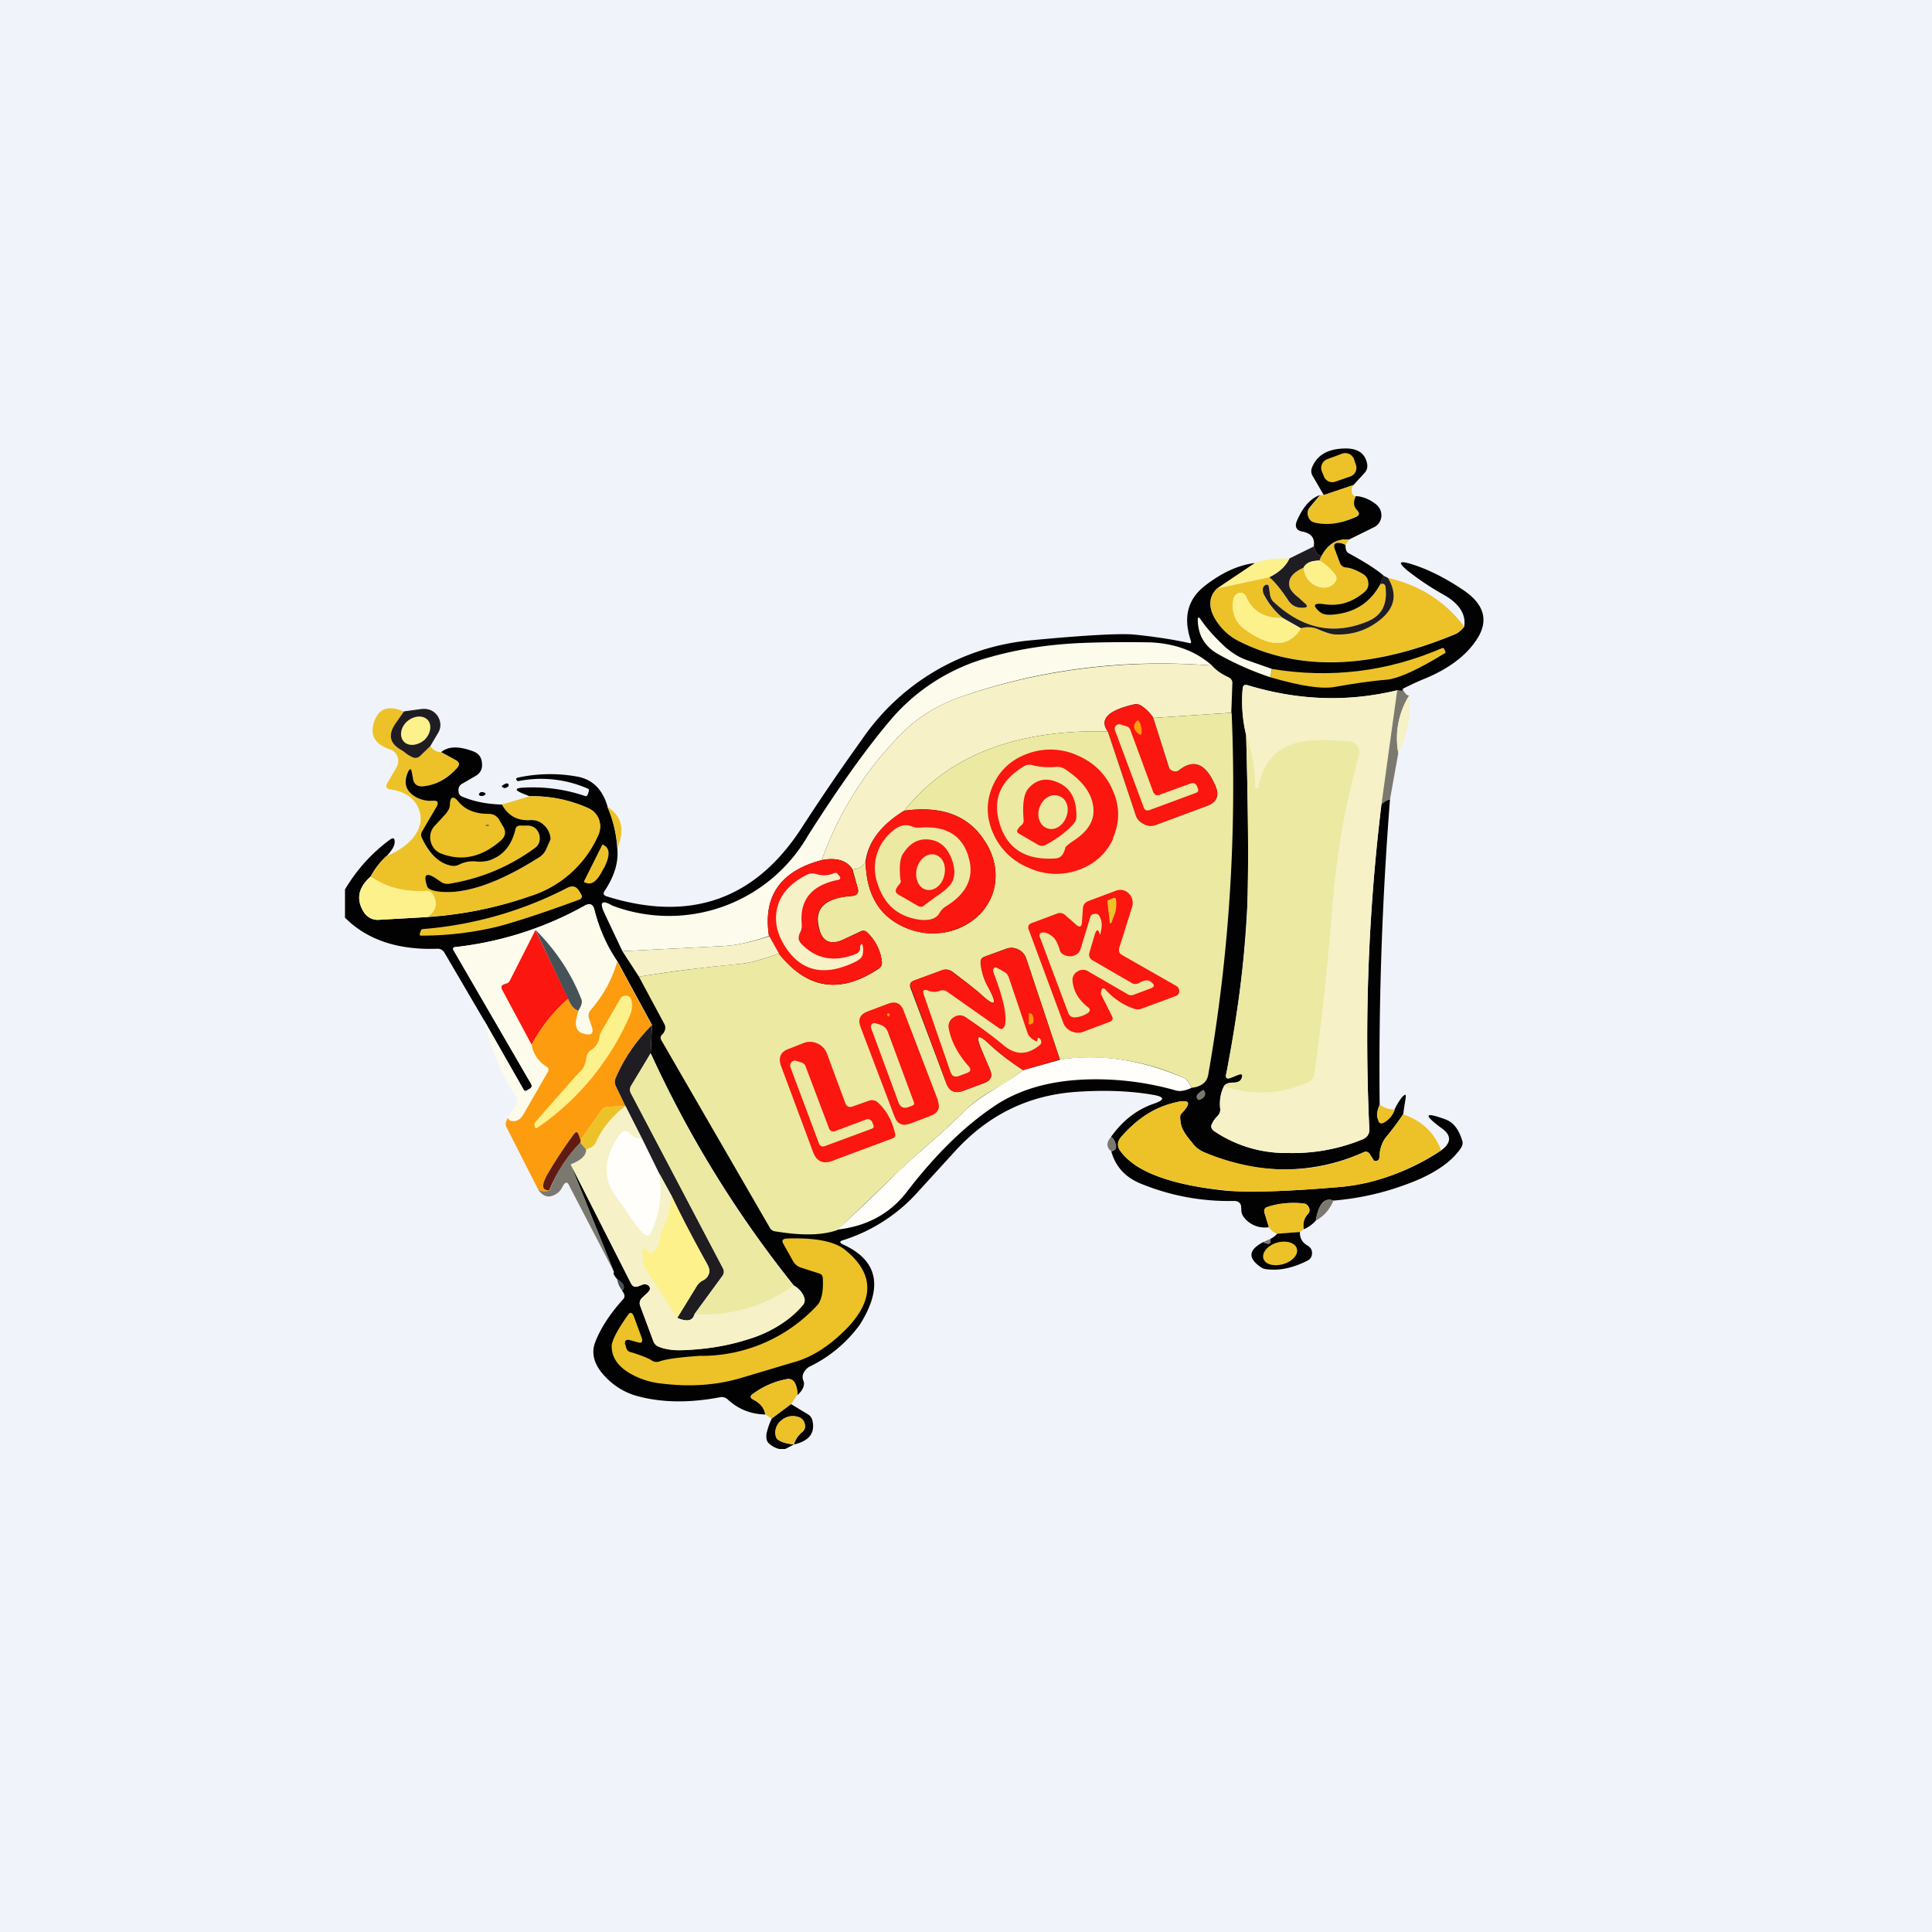 <!-- by TradingView --><svg width="56" height="56" viewBox="0 0 56 56" xmlns="http://www.w3.org/2000/svg"><path fill="#F0F3FA" d="M0 0h56v56H0z"/><path d="m39.23 14.06-.86.29-.32-.55a.27.27 0 0 1-.02-.25c.15-.38.5-.56 1.02-.55.33.01.53.16.58.46.01.09-.01.17-.07.24l-.33.36Z" fill="#020202"/><path d="m38.9 13.15-.43.16a.27.27 0 0 0-.16.34l.06.15c.05.14.2.21.34.16l.43-.15c.14-.05.21-.2.16-.34l-.05-.15a.27.27 0 0 0-.35-.17ZM39.23 14.06c-.05.05-.06.13-.04.23.01.05.05.08.1.1-.07.15-.06.28.04.39.1.09.08.16-.04.2-.43.2-.82.25-1.17.17a.26.26 0 0 1-.2-.18.26.26 0 0 1 .05-.26l.3-.36h.1l.86-.29Z" fill="#EDC228"/><path d="m38.26 14.35-.3.36a.26.26 0 0 0-.04.26c.03.1.1.16.2.18.35.08.74.03 1.17-.16.12-.05.13-.12.04-.21-.1-.1-.11-.24-.03-.4.21.01.41.1.59.24.11.1.16.21.15.36a.39.39 0 0 1-.23.31l-.71.35c-.34-.03-.6.12-.79.47-.1 0-.17-.09-.23-.27.04-.24-.07-.38-.32-.43-.18-.03-.24-.14-.17-.31.17-.4.4-.66.67-.75Z" fill="#020202"/><path d="m39.1 15.64-.1.16a.4.4 0 0 0-.16-.06c-.15-.02-.2.04-.15.18l.15.4c.03.08.1.12.18.13.13.01.3.07.5.19.09.06.14.14.15.24 0 .11-.03.2-.11.27-.36.3-.75.43-1.18.36-.32-.04-.35.03-.11.24.09.07.26.09.5.05.56-.08.97-.37 1.24-.87a.07.07 0 0 1 .07 0 .1.1 0 0 1 .08.08c.07.5-.11.84-.54 1.01-.98.4-1.89.2-2.73-.6a.35.35 0 0 1-.08-.2l-.03-.2c0-.06-.03-.08-.08-.07-.1.03-.12.11-.08.25l.05.11c.12.22.28.42.5.6-.52.02-.87-.2-1.05-.61a.17.17 0 0 0-.17-.11c-.1 0-.17.06-.2.19-.06.36.05.65.32.85.74.55 1.29.54 1.63-.02a.74.74 0 0 1 .53.04c.21.1.37.14.47.14.5.02.94-.13 1.3-.43.43-.34.5-.74.23-1.21.92.21 1.66.68 2.21 1.41a.67.67 0 0 1-.23.2c-2.46 1.04-4.57 1.1-6.33.21a1.64 1.64 0 0 1-.63-.58c-.23-.36-.23-.68.01-.93l1.53-.33c.17.15.34.36.52.64.12.2.3.27.5.24.08-.01.1-.04.04-.1a2.4 2.4 0 0 0-.2-.18c-.17-.14-.27-.26-.28-.36-.03-.2.1-.38.42-.52a.6.6 0 0 0 .41.55c.21.07.37.03.5-.13.05-.07.05-.14 0-.22-.12-.15-.27-.29-.45-.4a.38.38 0 0 1 .06-.14c.2-.35.45-.5.79-.47Z" fill="#EDC228"/><path d="M39 15.8c0 .12.02.2.1.24.46.25.79.46 1 .64l-.09.25c-.27.5-.68.79-1.24.87-.25.04-.41.02-.5-.05-.24-.2-.2-.28.1-.24.44.07.83-.05 1.19-.36a.3.3 0 0 0 .1-.27.3.3 0 0 0-.15-.24c-.2-.12-.36-.18-.49-.19a.2.2 0 0 1-.18-.13l-.15-.4c-.05-.14 0-.2.15-.18a.4.4 0 0 1 .16.06Z" fill="#020202"/><path d="M38.08 15.84c.06.18.14.27.23.27a.38.38 0 0 0-.06.14c-.23 0-.39.06-.46.2-.31.14-.45.31-.42.52.01.1.1.22.28.36l.2.18c.05.06.04.09-.03.1-.22.03-.39-.05-.5-.24-.19-.28-.36-.5-.53-.64.29-.14.48-.32.58-.54l.71-.35Z" fill="#1F1D22"/><path d="M37.37 16.2c-.1.21-.3.39-.58.53l-1.53.32 1.1-.73c.26-.1.6-.14 1.01-.13ZM38.25 16.25c.18.11.33.25.45.4.05.08.05.15 0 .22-.13.16-.29.2-.5.12a.6.6 0 0 1-.41-.55c.07-.13.23-.19.46-.19Z" fill="#FDF18C"/><path d="m36.37 16.32-1.1.74c-.25.25-.25.57-.02.93.17.26.38.45.63.58 1.76.9 3.87.83 6.33-.2.07-.04.15-.1.23-.2.06-.36-.14-.68-.61-.94a7.98 7.98 0 0 1-1.02-.68c-.3-.25-.27-.31.1-.2.48.15.98.4 1.5.75.64.43.76.93.35 1.5-.3.43-.78.78-1.41 1.05-.25.1-.48.21-.7.32.04.06-.02.07-.16.04-1.43.34-2.87.3-4.33-.15-.08-.02-.13 0-.14.1-.04.44 0 .9.1 1.35.06 2.12.07 3.72.04 4.8a32.97 32.97 0 0 1-.62 5.03c-.02.1.02.14.12.1l.24-.09c.1-.03.13 0 .1.1-.04.09-.12.13-.25.13-.15 0-.23.04-.27.1-.1.2-.14.43-.11.66 0 .08-.02.15-.08.21a.8.8 0 0 0-.16.22c-.04.08-.02.15.05.2a3.7 3.7 0 0 0 2.13.65c.76.02 1.49-.11 2.2-.4.12-.06.19-.15.18-.3a56.3 56.3 0 0 1 .35-9.4.44.44 0 0 1 .25-.15 99.8 99.8 0 0 0-.3 8.85c-.07.16-.1.31-.04.45.03.1.09.11.17.06a.69.69 0 0 0 .3-.37c.07-.14.14-.26.22-.36.1-.1.12-.09.1.05l-.07.45c-.14.21-.31.44-.51.68a.94.94 0 0 0-.17.48l-.01.1c0 .05-.04.08-.08.09-.05.01-.08 0-.1-.05l-.08-.12c-.05-.1-.13-.12-.22-.07a5.62 5.62 0 0 1-4.57 0 .8.8 0 0 1-.33-.23 6.37 6.37 0 0 0-.07-.09c-.18-.21-.28-.38-.3-.51-.03-.16-.03-.26 0-.3.33-.32.26-.43-.18-.32-.6.14-1.11.48-1.56 1.01-.11.13-.11.27-.01.4.43.59 1.44.97 3.03 1.14.64.06 1.77.03 3.39-.11a6.48 6.48 0 0 0 2.88-1.06c.28-.21.3-.42.03-.62-.57-.42-.53-.5.1-.27.22.09.37.28.47.6.03.08.01.15-.03.22-.3.45-.88.82-1.7 1.1-.64.23-1.3.37-2 .43-.26-.1-.43.1-.51.58-.1.11-.22.2-.35.25a.48.48 0 0 1 .11-.43.17.17 0 0 0 .04-.2.18.18 0 0 0-.15-.11 2.37 2.37 0 0 0-1.05.1c-.08.02-.11.08-.09.16l.13.42a.76.76 0 0 1-.72-.28.35.35 0 0 1-.08-.24l-.01-.11c-.03-.09-.1-.13-.19-.13a6.7 6.7 0 0 1-2.71-.5c-.45-.18-.74-.5-.86-.94.12-.02.16-.09.13-.2-.04-.12-.08-.19-.14-.21.33-.47.74-.79 1.22-.96.36-.12.35-.21-.02-.27-.65-.11-1.4-.14-2.23-.08-1.36.1-2.52.66-3.48 1.71l-1.05 1.15a4.88 4.88 0 0 1-2.21 1.44c-.1.03-.1.07 0 .12 1.02.46 1.18 1.24.49 2.33a3.9 3.9 0 0 1-1.47 1.22.45.45 0 0 0-.15.16c-.04.07-.05.16-.01.25.02.05.02.1 0 .16-.03.1-.1.18-.18.25a.63.63 0 0 0-.07-.35c-.06-.1-.15-.14-.26-.11-.36.07-.68.22-.97.43-.07.06-.07.1.01.15.22.11.34.26.36.44-.43-.01-.79-.16-1.09-.44a.25.25 0 0 0-.22-.06c-.89.17-1.7.16-2.42-.04-.35-.1-.66-.29-.92-.57-.31-.33-.4-.66-.28-.98.16-.42.44-.84.82-1.26.05-.06.04-.14-.04-.24.1-.1.05-.21-.14-.33-.1-.12-.13-.19-.09-.2l-1.26-3.13 1.75 3.45c.05.1.12.12.22.08l.13-.05c.05-.01.1 0 .14.02.04.03.06.06.06.1 0 .04-.03.08-.07.12l-.16.15a.21.21 0 0 0-.05.24l.38 1.02c.03.08.09.13.17.16.17.07.37.1.6.1.7-.02 1.34-.12 1.94-.31a3.37 3.37 0 0 0 1.62-1 .23.23 0 0 0 .04-.23.68.68 0 0 0-.3-.34 32.22 32.22 0 0 1-4.15-6.73l.04-.82-1-1.84c-.3-.44-.53-.94-.67-1.5-.04-.16-.13-.2-.28-.12a9.92 9.92 0 0 1-3.74 1.2c-.07 0-.1.04-.06.1l2.24 3.86c.04.07.02.12-.04.15l-.08.05c-.04.02-.07.02-.09-.02l-1.14-2-1.16-1.98a.22.22 0 0 0-.21-.11c-1.14.04-2.03-.26-2.67-.9v-.82c.34-.57.77-1.05 1.3-1.44.1-.07.14-.05.14.07 0 .1-.07.23-.23.4-.18.16-.34.36-.47.6-.36.32-.42.66-.2 1.02.11.17.27.25.47.23l1.4-.08c1-.07 2-.27 2.98-.62a3.2 3.2 0 0 0 1.96-1.8.53.53 0 0 0 0-.42.55.55 0 0 0-.28-.3 3.9 3.9 0 0 0-1.72-.36l-.2-.08c-.24-.1-.23-.16.03-.17a4.7 4.7 0 0 1 1.77.24c.04.02.07 0 .09-.05l.03-.1c0-.03 0-.05-.03-.06a3.36 3.36 0 0 0-2.01-.22c-.03 0-.05-.01-.06-.04-.02-.03 0-.05.04-.06a4.39 4.39 0 0 1 1.72-.03c.45.08.74.38.88.87.15.36.25.75.28 1.18.05.42-.08.84-.37 1.27-.04.07-.03.12.06.15 2.42.76 4.31.1 5.66-1.99.57-.88 1.15-1.73 1.74-2.55a6.65 6.65 0 0 1 4.9-2.88c1.57-.15 2.55-.2 2.96-.17.6.06 1.14.14 1.63.25.05.01.06 0 .05-.06-.23-.67-.1-1.2.39-1.59.5-.39.98-.61 1.46-.67Z" fill="#020202"/><path d="M40.23 16.75c.28.47.2.87-.22 1.21-.37.3-.8.45-1.3.43-.11 0-.27-.05-.48-.14a.74.74 0 0 0-.52-.04l-.53-.3a2.1 2.1 0 0 1-.56-.71c-.04-.14-.01-.22.08-.25.05-.01.07.01.08.07l.03.2c.01.08.04.15.08.2.84.8 1.75 1 2.73.6.43-.17.6-.5.54-1a.1.1 0 0 0-.08-.1l-.07.01.08-.25.14.07Z" fill="#1F1D22"/><path d="m37.18 17.92.53.3c-.35.55-.9.56-1.64.01-.27-.2-.38-.49-.32-.85.03-.13.1-.19.2-.2.08 0 .14.04.17.12.18.42.53.63 1.06.62Z" fill="#FDF18C"/><path d="m36.87 19.39-.05.24a8.62 8.62 0 0 1-1.53-.68c-.36-.21-.55-.52-.57-.93-.01-.15.02-.16.1-.04.18.26.42.52.7.78.2.17.4.3.64.38l.71.25ZM35.13 19.29c-2.59-.2-5.04.12-7.34.93-.6.22-1.12.53-1.55.94a9.8 9.8 0 0 0-2.42 3.77c-1.2.32-1.71 1.05-1.53 2.2-.52.18-.95.27-1.3.29l-2.95.15-.52-1.1c-.15-.32-.08-.4.23-.22a4.65 4.65 0 0 0 5.67-2.03c.87-1.37 1.67-2.5 2.4-3.36a5.7 5.7 0 0 1 2.83-1.8c.9-.26 1.86-.4 2.9-.43a35.8 35.8 0 0 1 1.82-.01c.73.04 1.31.27 1.76.67Z" fill="#FDFCEC"/><path d="m36.82 19.63.05-.24c1.7.28 3.34.08 4.92-.6.04-.02.07 0 .08.04l.03.07v.02c-.79.49-1.35.74-1.69.78-.5.04-1.01.12-1.52.21-.36.07-.98-.02-1.87-.28Z" fill="#EDC228"/><path d="M35.13 19.29c.1.12.26.24.48.34.08.04.12.1.11.2l-.03.83-2.26.15a1.2 1.2 0 0 0-.33-.34.28.28 0 0 0-.24-.05c-.74.17-1 .43-.75.78-2.66-.06-4.63.7-5.9 2.3-.67.41-1.04.9-1.12 1.46-.06.15-.19.23-.38.24-.16-.26-.46-.35-.89-.27a9.8 9.8 0 0 1 2.42-3.77c.43-.41.95-.72 1.55-.94 2.3-.8 4.75-1.12 7.34-.93ZM40.5 20l-.46 3.33a56.3 56.3 0 0 0-.35 9.4c0 .14-.06.23-.19.29-.7.29-1.43.42-2.19.4a3.7 3.7 0 0 1-2.13-.64c-.07-.06-.09-.13-.05-.2a.8.8 0 0 1 .16-.23.25.25 0 0 0 .08-.2c-.03-.24.01-.47.11-.67a3.2 3.2 0 0 0 2.47-.13c.08-.03.13-.1.14-.18.23-1.67.41-3.35.54-5.03.1-1.3.35-2.71.76-4.25a.3.3 0 0 0-.05-.27.3.3 0 0 0-.23-.13 4.29 4.29 0 0 0-1.65.08c-.54.18-.86.59-.98 1.23 0 .04-.02.05-.05.05-.03-.01-.05-.03-.05-.05 0-.51-.08-1-.26-1.49a4.07 4.07 0 0 1-.1-1.35c.01-.1.06-.12.14-.1 1.46.44 2.9.5 4.33.15Z" fill="#F6F1C6"/><path d="M40.65 19.97c.08.14.14.2.2.19a2.33 2.33 0 0 0-.32 1.67l-.24 1.34c-.11.03-.2.08-.25.16L40.5 20c.14.03.2.02.16-.04Z" fill="#7B796F"/><path d="M40.53 21.83c-.1-.6 0-1.15.31-1.67.07.58-.04 1.14-.31 1.67Z" fill="#F6F1C6"/><path d="m33.43 20.81.45 1.42c.02.06.06.1.13.12.06.02.12 0 .17-.03.43-.34.79-.18 1.06.48.1.27.02.46-.25.56l-1.48.55a.44.44 0 0 1-.35-.02.43.43 0 0 1-.24-.26l-.81-2.43c-.25-.35 0-.6.75-.78.09-.02.17 0 .24.05.13.09.24.2.33.34Z" fill="#FB160F"/><path d="m11.71 20.63-.2.3c-.28.35-.23.62.14.82.02 0 .06.03.12.08.08.06.14.1.2.12.07.04.15.02.21-.04l.29-.28c.08.11.19.17.32.17l.42.23c.11.06.13.14.03.24-.28.3-.6.48-.96.52-.18.02-.29-.06-.31-.23l-.03-.16c-.02-.14-.06-.14-.12-.01-.14.3-.06.54.23.71.15.08.32.12.5.11.14 0 .17.05.1.18l-.4.7a.2.2 0 0 0-.02.2c.2.45.48.72.83.8.1.01.18 0 .27-.04a.9.9 0 0 1 .46-.08c.21.02.38-.01.51-.08.33-.16.54-.44.63-.85.02-.08.09-.12.19-.12l.18.01c.17.01.28.1.32.26.05.17 0 .3-.13.4-.73.53-1.54.87-2.44 1.02-.1.02-.2 0-.27-.05l-.13-.09c-.3-.2-.4-.13-.27.22.02.07.12.12.31.15.74.1 1.72-.22 2.92-.98.1-.07.18-.15.22-.24l.13-.3a.59.59 0 0 0-.19-.4.49.49 0 0 0-.38-.15.83.83 0 0 1-.84-.45l.8-.24c.6-.01 1.16.1 1.72.35.14.07.23.17.29.31.05.15.05.29 0 .43a3.2 3.2 0 0 1-1.97 1.8c-.98.34-1.97.54-2.99.6.24-.17.29-.39.15-.64a.2.2 0 0 0-.2-.1c-.62.03-1.15-.1-1.6-.42.12-.24.28-.44.46-.6.32-.13.57-.3.75-.51.22-.27.29-.54.19-.82-.12-.34-.4-.54-.85-.6-.1-.02-.13-.08-.08-.17l.28-.48c.05-.1.06-.2.02-.3a.34.34 0 0 0-.22-.21c-.42-.14-.57-.39-.47-.75.12-.43.42-.55.88-.34Z" fill="#EDC228"/><path d="m12.47 21.63-.29.28a.19.19 0 0 1-.22.04.95.95 0 0 1-.2-.12.86.86 0 0 0-.11-.08c-.37-.2-.42-.47-.15-.83l.21-.3.51-.07c.2-.02.36.05.47.21.1.17.1.34 0 .5l-.22.37Z" fill="#1F1D22"/><path d="M35.7 20.66c.15 3.53-.07 7.03-.68 10.5-.04.21-.2.34-.48.37l-.07-.12a.34.34 0 0 0-.17-.17 6.53 6.53 0 0 0-3.58-.53l-.98-2.94a.43.43 0 0 0-.23-.25.43.43 0 0 0-.34-.02l-.63.23c-.09.03-.13.1-.11.2.03.26.1.48.2.65.3.56.23.64-.22.22-.16-.14-.43-.35-.8-.63a.3.3 0 0 0-.3-.04l-.82.3c-.1.03-.13.1-.1.2l1.04 2.77c.09.23.25.3.48.22l.62-.23c.19-.07.24-.2.17-.37l-.27-.64c-.15-.37-.08-.42.22-.14.24.23.58.5 1.01.78-.27.2-.56.4-.87.57-.35.2-.62.4-.83.61-.34.34-.7.67-1.06.98-.42.37-.78.7-1.06.97l-1.56 1.5c-.44.16-1.04.17-1.82.04a.2.2 0 0 1-.15-.11l-3.13-5.41c-.05-.08-.04-.14.03-.2a.24.24 0 0 0 .05-.08.23.23 0 0 0-.01-.22l-.73-1.36a43.6 43.6 0 0 1 2.92-.37c.26-.02.64-.12 1.14-.3.82 1.04 1.78 1.18 2.9.43a.2.2 0 0 0 .08-.2 1.4 1.4 0 0 0-.4-.82c-.07-.08-.15-.09-.24-.04l-.49.23c-.38.17-.62.04-.7-.39-.12-.53.2-.83.97-.88.15-.02.2-.09.16-.23l-.15-.54c.2-.01.32-.1.38-.24.02 1.01.43 1.66 1.26 1.97.38.14.77.16 1.16.07.36-.09.67-.27.92-.53.25-.28.39-.59.42-.95a1.8 1.8 0 0 0-.32-1.16c-.47-.73-1.25-1.01-2.32-.86 1.27-1.6 3.24-2.36 5.9-2.3l.81 2.43c.04.12.12.2.24.26.11.06.23.06.35.02l1.48-.55c.27-.1.36-.29.25-.56-.27-.66-.63-.82-1.06-.48a.18.18 0 0 1-.17.03.17.17 0 0 1-.13-.12l-.45-1.42 2.26-.15Z" fill="#ECE9A2"/><path d="M12.3 21.45c.18-.17.23-.43.1-.58-.14-.15-.4-.13-.6.04-.19.17-.23.43-.1.58.13.15.4.13.6-.04Z" fill="#FDF18C"/><path d="M33 21.27c-.13-.1-.16-.21-.09-.33.05-.08.1-.07.13.01.04.1.06.2.05.3-.01.05-.04.06-.08.02Z" fill="#FD9C0E"/><path d="m33.63 23.03.88-.32c.08-.03.14-.01.18.07a.7.7 0 0 1 .04.1c.01.04-.01.08-.06.1l-1.35.5c-.09.03-.14 0-.17-.08l-.83-2.23a.13.13 0 0 1 .03-.14.13.13 0 0 1 .13-.03l.16.05c.06.01.1.05.12.1l.66 1.79c.04.1.1.13.2.1ZM35.48 31.48c.04-.06.12-.1.27-.1.13 0 .21-.04.24-.14.04-.1 0-.12-.09-.09l-.24.1c-.1.03-.14 0-.12-.1.38-2.02.59-3.7.62-5.05.03-1.07.02-2.67-.04-4.79.18.48.26.98.26 1.49 0 .02.02.04.05.05.03 0 .05-.01.05-.05.12-.64.44-1.05.98-1.23.35-.12.9-.15 1.65-.08.1 0 .17.05.23.13a.3.3 0 0 1 .05.27 23.5 23.5 0 0 0-.76 4.25c-.13 1.68-.3 3.36-.54 5.03a.23.23 0 0 1-.14.18 3.2 3.2 0 0 1-2.47.13Z" fill="#ECE9A2"/><path d="M14.55 23.32c.18.33.46.48.84.45.15 0 .27.04.38.15.11.1.18.24.19.4l-.13.3a.55.55 0 0 1-.22.24c-1.2.76-2.18 1.08-2.92.98-.19-.03-.29-.08-.31-.15-.12-.35-.03-.42.27-.22l.13.09c.07.05.16.07.27.05.9-.15 1.71-.49 2.44-1.02.14-.1.18-.23.14-.4-.05-.16-.16-.25-.33-.26h-.18c-.1-.01-.17.03-.18.11-.1.41-.3.7-.64.85-.13.07-.3.1-.51.08a.9.9 0 0 0-.46.08.38.38 0 0 1-.27.04c-.35-.08-.62-.35-.83-.8a.2.2 0 0 1 .01-.2l.41-.7c.07-.13.04-.19-.1-.18a.87.87 0 0 1-.5-.11c-.29-.17-.36-.4-.23-.71.06-.13.1-.13.12.01l.03.16c.02.17.13.25.31.23.36-.04.68-.21.96-.52.1-.1.08-.18-.03-.24l-.42-.23c.2-.17.51-.18.93-.02.16.06.24.18.25.34.02.17-.05.3-.2.38l-.38.22a.2.2 0 0 0-.1.2c0 .09.04.15.13.18.34.14.72.21 1.13.22Z" fill="#020202"/><path d="M32.27 24.3c-.2.44-.54.75-1.02.92a1.9 1.9 0 0 1-1.44-.07 1.9 1.9 0 0 1-1.03-1.01c-.2-.47-.2-.92 0-1.37.2-.45.54-.76 1.02-.93a1.9 1.9 0 0 1 1.44.06c.48.21.82.55 1.02 1.02.2.46.2.92 0 1.37Z" fill="#FB160F"/><path d="M30.88 24.57a.6.6 0 0 1-.07.18.25.25 0 0 1-.2.13c-.9.07-1.46-.3-1.66-1.1-.17-.65.08-1.18.73-1.57a.3.3 0 0 1 .25-.03c.2.05.41.07.67.05a.4.4 0 0 1 .25.05c.46.3.74.63.82 1 .1.42-.08.78-.54 1.08-.15.1-.24.18-.25.2Z" fill="#ECE9A2"/><path d="M29.58 23.94c.06-.04.1-.1.09-.18-.04-.48.01-.79.17-.94.22-.23.49-.28.8-.15.38.15.57.48.56 1 0 .08-.03.15-.09.22-.2.22-.47.42-.8.6a.22.22 0 0 1-.23-.01l-.55-.32c-.05-.03-.06-.07-.03-.12a.46.46 0 0 1 .08-.1Z" fill="#FB160F"/><path d="M14.6 22.74c.07-.04.11-.04.13-.02.02.02.02.05 0 .08-.05.03-.09.05-.12.04-.08-.03-.09-.06 0-.1ZM13.9 22.98c.04-.02.07-.03.1-.02.1.03.1.07 0 .11h-.08c-.05-.03-.05-.05-.01-.09Z" fill="#020202"/><path d="M30.13 23.4c-.09.27.01.54.23.61.21.08.46-.08.55-.34.1-.26 0-.53-.22-.6-.22-.08-.47.07-.56.34Z" fill="#ECE9A2"/><path d="M13 23.48a.54.54 0 0 0 .04-.13c0-.27.1-.3.26-.1.2.23.48.34.86.34.14 0 .25.06.32.19l.1.17c.1.16.07.3-.07.42-.54.47-1.11.6-1.7.38a.49.49 0 0 1-.32-.34.48.48 0 0 1 .09-.45l.34-.37a.37.37 0 0 0 .07-.11ZM17.9 24.56a3.59 3.59 0 0 0-.3-1.18c.42.27.52.67.3 1.18Z" fill="#EDC228"/><path d="M25.1 24.96c.07-.56.44-1.05 1.1-1.46 1.08-.15 1.86.13 2.33.86.25.38.36.77.32 1.16-.03.36-.17.67-.42.95a1.95 1.95 0 0 1-2.08.46c-.83-.3-1.24-.96-1.26-1.97Z" fill="#FB160F"/><path d="M14.1 23.95c-.03-.02-.03-.04 0-.05h.05c.04.02.03.04-.01.05h-.04Z" fill="#7B796F"/><path d="M28.06 24.8c.2.6-.02 1.09-.64 1.47a.53.53 0 0 0-.18.18c-.1.19-.32.25-.64.2-.58-.1-.96-.43-1.15-1a1.37 1.37 0 0 1 .33-1.48c.23-.23.44-.3.64-.22.08.03.16.05.25.04.72-.06 1.19.2 1.39.8Z" fill="#ECE9A2"/><path d="M26.1 25.51c-.04-.38-.02-.65.1-.8.2-.3.46-.42.77-.37.31.05.52.26.64.63.08.26.07.47-.04.64-.07.1-.21.23-.44.38l-.34.25c-.05.05-.11.06-.18.02l-.57-.33c-.08-.05-.1-.11-.05-.19a.61.61 0 0 1 .07-.1.15.15 0 0 0 .05-.13Z" fill="#FB160F"/><path d="M17.45 24.5c0-.02.02-.02.04-.01.19.09.2.3.03.65l-.04.06c-.17.35-.34.47-.52.38h-.01c-.02 0-.02-.02-.02-.04l.52-1.04Z" fill="#EDC228"/><path d="M26.57 25.19c-.06.28.06.55.28.6.22.05.46-.13.52-.42.07-.28-.05-.55-.28-.6-.22-.05-.45.13-.52.42Z" fill="#ECE9A2"/><path d="m24.7 25.2.16.54c.04.14-.01.21-.16.23-.77.05-1.1.35-.98.88.1.43.33.56.71.39l.5-.23c.08-.05.16-.04.23.04.24.25.37.52.4.82a.2.2 0 0 1-.09.2c-1.11.75-2.07.6-2.9-.43l-.28-.5c-.18-1.16.33-1.9 1.53-2.21.43-.08.72.01.89.27Z" fill="#FB160F"/><path d="M24.93 27.46c0-.03 0-.05.02-.07.02-.04.03-.04.05 0 .03.11.02.21 0 .3-.03.08-.1.13-.19.18-.85.42-1.5.31-1.96-.3-.32-.43-.42-.85-.32-1.26.1-.41.4-.73.87-.96a.34.34 0 0 1 .24-.02c.2.06.37.05.53-.02a.1.1 0 0 1 .1.01l.08.1c.01.04 0 .07-.04.08-.78.15-1.14.58-1.07 1.29 0 .08 0 .16-.05.24a.37.37 0 0 0-.04.17c0 .05.03.1.07.15.43.45.96.55 1.59.3.09-.04.13-.1.12-.2Z" fill="#F6F1C6"/><path d="m12.4 26.58-1.4.08a.48.48 0 0 1-.46-.23c-.22-.36-.16-.7.2-1.02.46.31 1 .45 1.61.41a.2.2 0 0 1 .2.11c.14.25.09.47-.15.65Z" fill="#FDF18C"/><path d="M12.25 26.93a11 11 0 0 0 4.2-1.2c.15-.07.26-.04.34.1l.05.08c.05.08.03.14-.06.17-1.08.4-1.87.65-2.36.78-.71.17-1.45.26-2.21.26-.04 0-.05-.02-.04-.06l.03-.09c0-.02.02-.03.05-.04Z" fill="#EDC228"/><path d="M32.03 28.67c-.05-.04-.08-.03-.1.02l-.02.1v.02l.32.64c.04.08.02.14-.07.17l-.77.29a.43.43 0 0 1-.34-.02.42.42 0 0 1-.23-.24l-1-2.7c-.04-.1 0-.17.1-.2l.72-.27a.22.22 0 0 1 .24.05l.31.27c.1.09.16.07.17-.06l.03-.42c.01-.1.06-.16.15-.2l.8-.3a.34.34 0 0 1 .38.08c.1.1.13.22.1.37l-.38 1.21c-.02.09 0 .15.08.2l1.58.9c.06.04.08.09.08.16 0 .06-.04.11-.1.13l-1 .37a.3.3 0 0 1-.2 0c-.31-.1-.6-.29-.85-.57Z" fill="#FB160F"/><path d="M32.24 26.68c0 .03-.02.05-.03.07-.02.03-.04.02-.04 0l-.07-.59c-.01-.04 0-.07.05-.08l.12-.05c.05-.02.08 0 .08.05.02.18 0 .35-.07.49l-.04.11Z" fill="#EDC228"/><path d="M17.9 27.87c-.15.5-.4.98-.78 1.41a.24.24 0 0 0-.05.26l.07.18c.09.23.01.31-.23.24-.23-.07-.28-.3-.15-.66.1-.14.12-.25.09-.34a5.85 5.85 0 0 0-1.33-2l-.74 1.46a.15.15 0 0 1-.09.08l-.08.03c-.08.03-.1.08-.06.14l.86 1.61c.06.3.2.5.42.63.07.04.09.1.05.16l-.73 1.27a.31.31 0 0 1-.25.16c-.09 0-.15-.02-.18-.1l.24-.38a.2.2 0 0 0 0-.23 6.8 6.8 0 0 1-.92-2.2l1.14 2c.02.04.05.04.09.02l.08-.05c.06-.03.08-.08.04-.15l-2.24-3.86c-.03-.06-.01-.1.06-.1a9.91 9.91 0 0 0 3.74-1.2c.15-.08.24-.04.28.13.14.55.36 1.05.66 1.49Z" fill="#FDFCEC"/><path d="m31.75 27.03-.17.57c-.03.1 0 .18.08.23l1.14.66a.2.2 0 0 0 .22 0c.16-.09.28-.1.36-.01.1.07.08.13-.03.17l-.48.18a.19.19 0 0 1-.18-.01l-1.14-.66a.28.28 0 0 0-.32 0 .28.28 0 0 0-.14.29c.03.28.17.53.44.74.08.06.08.12-.01.18a.79.79 0 0 1-.36.12c-.1 0-.17-.04-.2-.14l-.82-2.19c-.03-.08 0-.12.08-.13.09-.01.18.03.29.12.09.07.15.2.2.36.02.1.08.15.16.18.11.04.21.04.3-.01a.27.27 0 0 0 .15-.17l.28-.92c.02-.07.06-.1.13-.1.06-.01.11.01.14.07.07.12.08.27.04.44-.02.1-.03.12-.04.05l-.01-.03c-.04-.08-.08-.07-.1.01Z" fill="#ECE9A2"/><path d="M16.76 29.3c-.13-.04-.22-.16-.3-.35l-.94-2c.6.6 1.04 1.27 1.33 2.01.04.09 0 .2-.09.34Z" fill="#455359"/><path d="m15.52 26.96.95 1.99c-.44.38-.79.83-1.06 1.33l-.86-1.6c-.03-.07-.02-.12.06-.15l.09-.03a.15.15 0 0 0 .08-.08l.74-1.46Z" fill="#FB160F"/><path d="m22.3 27.14.28.5c-.5.18-.88.28-1.14.3-.97.09-1.95.21-2.92.37l-.48-.74 2.95-.15c.35-.02.78-.11 1.3-.28Z" fill="#F6F1C6"/><path d="m30.72 30.71-1.06.31a7.67 7.67 0 0 1-1.01-.78c-.3-.28-.37-.23-.22.14l.27.64c.07.18.02.3-.17.37l-.62.23c-.23.09-.4.01-.48-.22l-1.03-2.78c-.04-.1 0-.16.09-.2l.81-.3a.3.3 0 0 1 .3.05c.38.28.65.49.81.63.45.42.53.34.21-.22a1.9 1.9 0 0 1-.2-.65c0-.1.03-.17.12-.2l.63-.23a.43.43 0 0 1 .34.02c.11.05.19.14.23.25l.98 2.94Z" fill="#FB160F"/><path d="M18.9 29.71c-.46.46-.81.97-1.05 1.53a.28.28 0 0 0 0 .24l.28.58-.5.02a.26.26 0 0 0-.21.12l-.6.86-.04-.15c-.04-.11-.1-.12-.16-.02-.27.37-.52.75-.75 1.14-.18.32-.17.48.06.47-.1.05-.2.04-.33-.02l-.92-1.81a.2.2 0 0 1 0-.18l.04-.09c.03.08.1.1.18.1.1-.01.19-.07.25-.16l.73-1.27c.04-.07.02-.12-.05-.16a.92.92 0 0 1-.42-.63c.27-.5.62-.95 1.06-1.33.07.19.16.3.3.35-.14.37-.09.6.14.66.24.07.32 0 .23-.24l-.06-.18a.24.24 0 0 1 .04-.26c.37-.43.63-.9.77-1.41l1 1.84Z" fill="#FD9C0E"/><path d="m30.06 30.17.02-.06c0-.03.02-.03.04-.02.04.03.06.06.06.12a.1.1 0 0 1-.04.08c-.36.3-.71.3-1.06 0-.26-.22-.62-.49-1.08-.8a.3.3 0 0 0-.36 0 .3.3 0 0 0-.14.32c.07.38.27.75.58 1.1.07.09.06.15-.05.19l-.24.09c-.12.04-.2 0-.24-.12l-.77-2.23c-.05-.14 0-.18.14-.12.1.04.21.04.32 0a.22.22 0 0 1 .22.03l1.48 1.04c.08.06.14.04.18-.05.08-.26-.02-.75-.3-1.49a1.74 1.74 0 0 0-.03-.09c-.01-.03 0-.07.02-.1a.08.08 0 0 1 .1 0l.2.11c.07.04.1.09.13.16l.54 1.6c.03.1.11.18.25.25h.03Z" fill="#ECE9A2"/><path d="M16.87 31c.05-.05.1-.18.13-.37a.32.32 0 0 1 .14-.2.5.5 0 0 0 .23-.35.57.57 0 0 1 .08-.22l.53-.91c.04-.07.1-.1.18-.09.08.01.13.06.14.13.04.15.02.3-.05.46a7.62 7.62 0 0 1-2.63 3.21c-.05.04-.08.05-.1.03a.2.2 0 0 1-.03-.07c0-.03 0-.07.03-.1.75-.86 1.2-1.37 1.35-1.52Z" fill="#FDF18C"/><path d="M27.18 31.9c.08.21.02.36-.2.44l-.6.23c-.22.08-.37.01-.45-.2l-.99-2.61c-.08-.21-.01-.36.2-.44l.61-.23c.21-.08.36-.01.44.2l1 2.61Z" fill="#FB160F"/><path d="M25.75 29.46c.03 0 .04-.02.04-.05a.04.04 0 0 0-.04-.04.04.04 0 0 0-.04.04c0 .03.02.05.04.05ZM29.82 29.58v-.16c0-.06.03-.07.08-.03.05.05.07.13.05.24 0 .02-.02.03-.03.04-.09.04-.12.03-.1-.04v-.05Z" fill="#FD9C0E"/><path d="M26.49 31.95c.02.05 0 .08-.05.1l-.11.04c-.14.05-.23 0-.28-.12l-.8-2.17a.1.1 0 0 1 .02-.11.1.1 0 0 1 .11-.03l.13.04c.1.03.18.1.22.2l.76 2.05Z" fill="#ECE9A2"/><path d="m18.86 30.53-.56.94a.22.22 0 0 0 0 .23l2.66 5.07a.2.2 0 0 1-.02.21l-.81 1.11c-.05.2-.22.23-.5.11l.57-.93c.05-.07.1-.12.18-.16a.32.32 0 0 0 .17-.2c.03-.08 0-.18-.07-.3-.36-.63-.7-1.28-1.01-1.94l-.36-.65-.5-1.02-.48-.94-.28-.58a.28.28 0 0 1 0-.24c.24-.56.59-1.07 1.05-1.53l-.04.82Z" fill="#1F1D22"/><path d="m24.72 32.07.45-.16c.1-.04.2-.02.27.04.24.22.41.51.5.89.03.08 0 .13-.08.16l-1.74.65c-.27.1-.45.01-.55-.25l-.93-2.5c-.09-.25-.01-.42.23-.5l.43-.17a.5.5 0 0 1 .4.02.5.5 0 0 1 .27.29l.53 1.43c.04.1.11.14.22.1Z" fill="#FB160F"/><path d="M23 37.26a4.3 4.3 0 0 1-2.87.83l.81-1.1a.2.2 0 0 0 .02-.22l-2.67-5.07a.22.22 0 0 1 0-.23l.57-.94A32.22 32.22 0 0 0 23 37.26Z" fill="#ECE9A2"/><path d="M30.72 30.71c1.17-.17 2.36 0 3.58.53.07.03.13.09.17.17l.07.12c-.19.09-.34.11-.45.08a8.46 8.46 0 0 0-2.64-.32c-1 .04-1.83.27-2.52.7-.9.58-1.78 1.43-2.64 2.55-.49.64-1.16 1-2.01 1.1.56-.52 1.08-1.02 1.56-1.49.28-.28.64-.6 1.06-.97.36-.31.72-.64 1.06-.98.2-.2.48-.4.83-.61.3-.18.6-.37.87-.57l1.06-.3Z" fill="#FFFEFA"/><path d="m24.22 32.78.88-.33c.08-.03.14 0 .18.07l.04.1c.01.05 0 .08-.06.1l-1.35.5c-.08.03-.14 0-.17-.07l-.83-2.22c-.02-.05 0-.1.03-.14a.12.12 0 0 1 .14-.04l.16.05c.05.02.1.06.11.11l.67 1.77c.03.1.1.14.2.1Z" fill="#ECE9A2"/><path d="M34.86 31.6c.02-.01.03 0 .04.01.07.1.03.2-.1.26a.07.07 0 0 1-.08 0c-.08-.08-.03-.17.14-.27Z" fill="#7B796F"/><path d="M18.13 32.06c-.37.28-.66.63-.87 1.08-.04.08-.13.14-.27.18l-.17-.2v-.06l.6-.86a.26.26 0 0 1 .21-.12l.5-.02ZM40.67 32.3c.54.18.91.53 1.1 1.04-.98.63-1.94.98-2.87 1.06-1.63.14-2.75.17-3.39.1-1.59-.16-2.6-.54-3.03-1.13-.1-.13-.1-.27 0-.4.46-.53.98-.87 1.57-1.01.44-.11.5 0 .19.33-.04.03-.04.13-.01.29.02.13.12.3.3.51l.07.09c.09.1.2.18.33.23 1.62.65 3.14.65 4.57 0 .1-.05.17-.02.22.07l.07.12c.03.05.06.06.1.05.05 0 .08-.04.09-.08l.01-.11a.94.94 0 0 1 .17-.48c.2-.24.37-.47.51-.68Z" fill="#EDC228"/><path d="M40 32.02c.13.1.27.14.43.14a.68.68 0 0 1-.3.37c-.1.05-.15.03-.18-.06-.05-.14-.03-.29.05-.45Z" fill="#EDC228"/><path d="M18.6 33a.45.45 0 0 1-.34-.14c-.1-.11-.2-.1-.3.03-.48.68-.5 1.3-.06 1.85l.27.38c.2.3.35.51.47.63.1.1.17.08.23-.04.25-.52.33-1.09.24-1.7l.36.66c-.04.36-.13.7-.29 1.01a.39.39 0 0 0-.04.18c0 .2-.1.34-.25.45-.05.03-.08.02-.1-.03l-.04-.06c-.02-.03-.05-.04-.08-.03-.04 0-.05.03-.05.07v.26c.01.09.04.17.08.24l.93 1.44c.28.12.45.09.5-.1a4.3 4.3 0 0 0 2.87-.84c.16.1.26.2.3.34.04.08.03.16-.03.23-.36.44-.9.77-1.62 1-.6.19-1.24.29-1.94.3-.23 0-.43-.02-.6-.09a.26.26 0 0 1-.17-.16l-.38-1.02a.21.21 0 0 1 .05-.24l.16-.15c.04-.04.07-.08.07-.12 0-.04-.02-.07-.06-.1a.15.15 0 0 0-.14-.02l-.13.05c-.1.04-.17.01-.22-.08l-1.75-3.45c.3-.12.46-.26.45-.43.14-.04.23-.1.27-.18.2-.45.5-.8.87-1.08l.47.94Z" fill="#F6F1C6"/><path d="m16.83 33.06-.01.06c-.38.4-.68.85-.9 1.38-.22.01-.23-.15-.05-.47.23-.39.48-.77.75-1.14.07-.1.12-.1.16.02l.05.15Z" fill="#611B12"/><path d="m18.6 33 .5 1.02c.1.6.02 1.17-.23 1.7-.06.11-.13.13-.23.03a4.05 4.05 0 0 1-.47-.63l-.27-.38c-.44-.55-.42-1.17.06-1.85.1-.13.2-.14.3-.03.1.1.2.14.34.14Z" fill="#FFFEFA"/><path d="M32.2 32.96c.06.02.1.1.14.22.03.1 0 .16-.13.19-.14-.11-.15-.25-.01-.41ZM16.82 33.12l.17.2c0 .17-.14.31-.45.43l1.26 3.12-1.3-2.5c-.05-.12-.11-.12-.18 0l-.05.09a.44.44 0 0 1-.17.16c-.19.11-.36.07-.5-.14.12.06.23.07.33.02.21-.53.5-.99.89-1.38Z" fill="#7B796F"/><path d="m19.63 38.2-.93-1.44a.48.48 0 0 1-.07-.24l-.01-.26c0-.04.01-.06.05-.07.03-.01.06 0 .08.03l.04.06c.02.05.05.06.1.03.16-.1.24-.26.25-.45a.4.4 0 0 1 .04-.18c.16-.31.25-.65.29-1.01.32.66.66 1.3 1.01 1.94.07.12.1.22.07.3a.32.32 0 0 1-.17.2.45.45 0 0 0-.18.16l-.57.93Z" fill="#FDF18C"/><path d="M38.65 34.8c-.1.25-.27.45-.51.58.08-.48.25-.68.51-.58Z" fill="#7B796F"/><path d="m37.79 35.63-.11.08-.67.05a.48.48 0 0 1-.23-.19l-.13-.42c-.02-.08 0-.14.09-.17.3-.1.66-.14 1.05-.1.07.01.12.05.15.13.03.07.02.13-.04.19a.48.48 0 0 0-.11.43Z" fill="#EDC228"/><path d="M37.68 35.71c-.01.18.07.31.23.4.08.05.12.12.12.21 0 .1-.04.17-.13.22-.4.2-.79.3-1.18.25a.35.35 0 0 1-.16-.05c-.4-.27-.38-.51.06-.74.06.04.1.05.14.05.04 0 .06-.02.06-.06a.4.4 0 0 0 0-.08.57.57 0 0 0 .2-.15l.66-.05Z" fill="#020202"/><path d="M18.13 38.98c.02.11.05.17.11.2.34.1.55.19.63.24.08.06.16.07.25.04.2-.07.59-.12 1.16-.16a4.56 4.56 0 0 0 3.42-1.48c.11-.13.17-.38.15-.76 0-.08-.04-.13-.11-.15l-.5-.16a.42.42 0 0 1-.25-.19l-.28-.5c-.06-.1-.03-.15.09-.16.83-.03 1.4.08 1.71.34.82.67.84 1.42.05 2.25-.5.51-1.01.85-1.57 1l-1.44.43c-.74.23-1.53.29-2.4.18a2.26 2.26 0 0 1-.92-.31c-.33-.2-.5-.46-.5-.77 0-.15.15-.45.46-.89.07-.11.13-.1.18.02l.22.6c.06.15.01.2-.13.15l-.18-.05c-.13-.04-.18 0-.16.13Z" fill="#EDC228"/><path d="m36.81 35.91.02.08c0 .04-.03.07-.07.06a.27.27 0 0 1-.14-.05l.2-.09Z" fill="#7B796F"/><path d="M37.2 36.64c.27-.08.44-.28.39-.45-.05-.17-.31-.25-.58-.17-.27.08-.44.29-.39.46.05.17.31.24.58.16Z" fill="#EDC228"/><path d="M18.03 37.4a.66.66 0 0 1-.14-.32c.2.12.24.23.14.33Z" fill="#455359"/><path d="m23.1 40.44-.17.26-.56.42-.19-.12c-.02-.18-.14-.33-.36-.44-.08-.05-.08-.1 0-.15.28-.21.6-.36.96-.43.11-.03.2 0 .26.1.05.09.07.2.07.36Z" fill="#EDC228"/><path d="m22.93 40.7.48.29c.07.04.12.1.14.19.08.36-.1.59-.54.69a.75.75 0 0 1 .25-.37.2.2 0 0 0 .07-.2.27.27 0 0 0-.2-.23.5.5 0 0 0-.49.11.44.44 0 0 0-.15.46c.03.11.2.19.52.23l-.25.13h-.17a.65.65 0 0 1-.3-.16c-.07-.06-.09-.16-.07-.29.03-.14.08-.29.15-.43l.56-.42Z" fill="#020202"/><path d="M23.01 41.87c-.32-.04-.5-.12-.52-.23a.44.44 0 0 1 .15-.46.5.5 0 0 1 .49-.11c.11.03.18.1.2.23a.2.2 0 0 1-.07.2.75.75 0 0 0-.25.37Z" fill="#EDC228"/></svg>